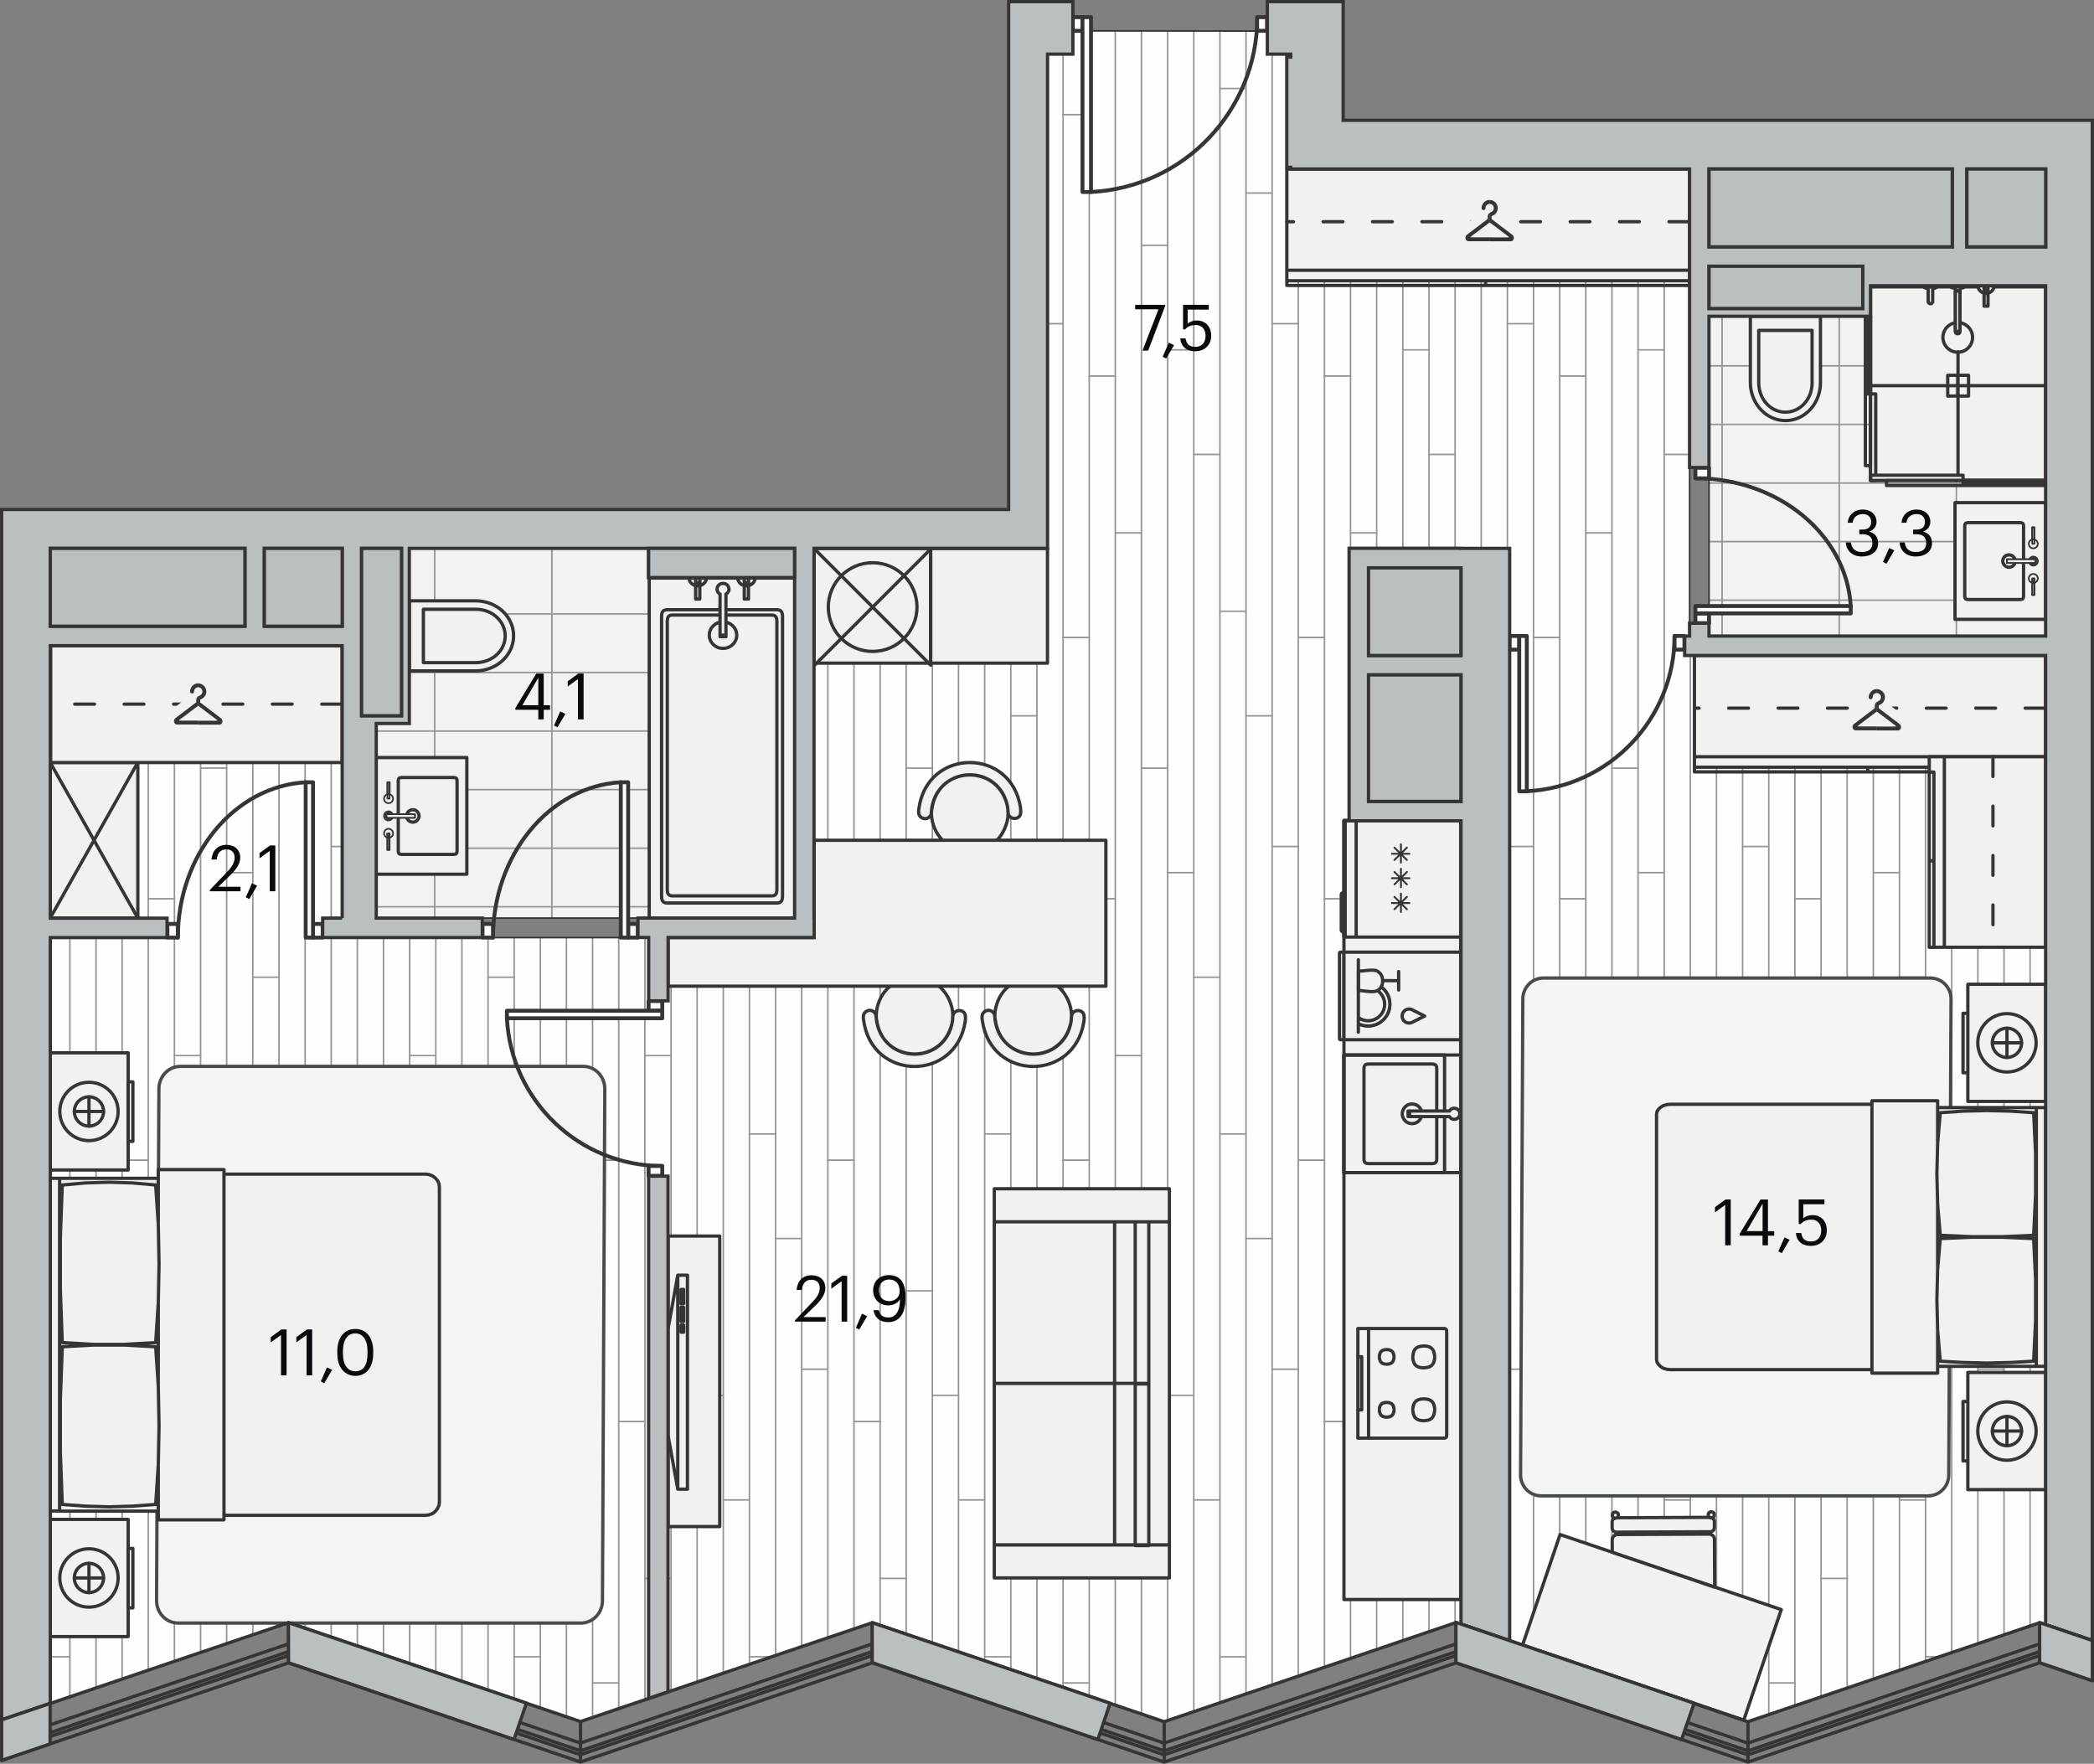 <svg xmlns="http://www.w3.org/2000/svg" xmlns:xlink="http://www.w3.org/1999/xlink" viewBox="0 0 305.06 256.95" enable-background="new 0 0 305.06 256.95"><rect x="0" y="0" width="305.06" height="256.95" fill="#808080" stroke="none"/><g><path fill-rule="evenodd" clip-rule="evenodd" fill="#F1F1F0" stroke="#373435" stroke-width=".48" stroke-linecap="round" stroke-linejoin="round" stroke-miterlimit="10" d="M7.29 171.72h.04v48.47h-.04z"/><path fill-rule="evenodd" clip-rule="evenodd" fill="#FEFEFE" d="M49.85 136.59v-56.7h-42.52v168.27l34.71-11.77 42.53 14.41 42.52-14.41 42.52 14.42 42.52-14.45 42.51 14.45 42.53-14.42.85.29v-141.2h-51.87v-70.86h-58.68v-16.73h-2.84v-3.37l-28.34-.03v3.4h-3.69v72h-34.02l.01 56.7z"/><defs><path id="a" d="M49.85 136.59v-56.7h-42.52v168.27l34.71-11.77 42.53 14.41 42.52-14.41 42.52 14.42 42.52-14.45 42.51 14.45 42.53-14.42.85.29v-141.2h-51.87v-70.86h-58.68v-16.73h-2.84v-3.37l-28.34-.03v3.4h-3.69v72h-34.02l.01 56.7z"/></defs><clipPath id="b"><use xlink:href="#a" overflow="visible"/></clipPath><g clip-path="url(#b)"><g clip-rule="evenodd" stroke="#939598" stroke-width=".225" stroke-linecap="round" stroke-linejoin="round" fill="none"><path d="M6.37 352.32v-636.63M2.56 352.32v-636.63M13.99 352.32v-636.63M10.18 352.32v-636.63M55.87 352.32v-636.63M21.6 352.32v-636.63M52.06 352.32v-636.63M17.79 352.32v-636.63M63.49 352.32v-636.63M29.22 352.32v-636.63M59.68 352.32v-636.63M25.41 352.32v-636.63M74.91 352.32v-636.63M40.64 352.32v-636.63M71.1 352.32v-636.63M36.83 352.32v-636.63M82.52 352.32v-636.63M48.25 352.32v-636.63M78.72 352.32v-636.63M44.45 352.32v-636.63M67.29 352.32v-636.63M33.02 352.32v-636.63M124.41 352.32v-636.63M90.14 352.32v-636.63M120.6 352.32v-636.63M86.33 352.32v-636.63M132.02 352.32v-636.63M97.76 352.32v-636.63M128.22 352.32v-636.63M93.95 352.32v-636.63M143.45 352.32v-636.63M109.18 352.32v-636.63M139.64 352.32v-636.63M105.37 352.32v-636.63M151.06 352.32v-636.63M116.79 352.32v-636.63M147.26 352.32v-636.63M112.99 352.32v-636.63M135.83 352.32v-636.63M101.56 352.32v-636.63M192.95 352.32v-636.63M158.68 352.32v-636.63M189.14 352.32v-636.63M154.87 352.32v-636.63M200.56 352.32v-636.63M166.29 352.32v-636.63M196.75 352.32v-636.63M162.48 352.32v-636.63M211.98 352.32v-636.63M177.72 352.32v-636.63M208.18 352.32v-636.63M173.91 352.32v-636.63M219.6 352.32v-636.63M185.33 352.32v-636.63M215.79 352.32v-636.63M181.52 352.32v-636.63M204.37 352.32v-636.63M170.1 352.32v-636.63M261.49 352.32v-636.63M227.22 352.32v-636.63M257.68 352.32v-636.63M223.41 352.32v-636.63M269.1 352.32v-636.63M234.83 352.32v-636.63M265.29 352.32v-636.63M231.02 352.32v-636.63M280.52 352.32v-636.63M246.25 352.32v-636.63M276.72 352.32v-636.63M242.45 352.32v-636.63M288.14 352.32v-636.63M253.87 352.32v-636.63M284.33 352.32v-636.63M250.06 352.32v-636.63M272.91 352.32v-636.63M238.64 352.32v-636.63M295.75 352.32v-636.63M291.95 352.32v-636.63M303.37 352.32v-636.63M299.56 352.32v-636.63"/></g><path clip-rule="evenodd" stroke="#939598" stroke-width=".225" stroke-linecap="round" stroke-linejoin="round" fill="none" d="M10.18 28.12h3.81M6.37 12.89h3.81"/><g clip-rule="evenodd" stroke="#939598" stroke-width=".225" stroke-linecap="round" stroke-linejoin="round" fill="none"><path d="M78.72 28.12h3.8M44.45 28.12h3.8M63.49 35.74h3.8M29.22 35.74h3.8M59.68 1.47h3.81M25.41 1.47h3.81M74.91 12.89h3.81M40.64 12.89h3.81M52.06 16.7h3.81M17.79 16.7h3.81"/></g><g clip-rule="evenodd" stroke="#939598" stroke-width=".225" stroke-linecap="round" stroke-linejoin="round" fill="none"><path d="M147.26 28.12h3.8M112.99 28.12h3.8M132.02 35.74h3.81M97.76 35.74h3.8M128.22 1.47h3.81M93.95 1.47h3.81M143.45 12.89h3.81M109.18 12.89h3.81M120.6 16.7h3.81M86.33 16.7h3.81"/></g><g clip-rule="evenodd" stroke="#939598" stroke-width=".225" stroke-linecap="round" stroke-linejoin="round" fill="none"><path d="M215.79 28.12h3.81M181.52 28.12h3.81M200.56 35.74h3.81M166.29 35.74h3.81M196.75 1.47h3.81M162.48 1.47h3.81M211.98 12.89h3.81M177.72 12.89h3.8M189.14 16.7h3.81M154.87 16.7h3.81"/></g><g clip-rule="evenodd" stroke="#939598" stroke-width=".225" stroke-linecap="round" stroke-linejoin="round" fill="none"><path d="M284.33 28.12h3.81M250.06 28.12h3.81M269.1 35.74h3.81M234.83 35.74h3.81M265.29 1.47h3.81M231.02 1.47h3.81M280.52 12.89h3.81M246.25 12.89h3.81M257.68 16.7h3.81M223.41 16.7h3.81"/></g><path clip-rule="evenodd" stroke="#939598" stroke-width=".225" stroke-linecap="round" stroke-linejoin="round" fill="none" d="M303.37 35.74h3.81M299.56 1.47h3.81M291.95 16.7h3.8M10.18 104.28h3.81M2.56 66.2h3.81M6.37 89.05h3.81M-1.24 50.97h3.8M10.18 180.43h3.81M2.56 142.36h3.81M6.37 165.2h3.81M-1.24 127.13h3.8M10.18 256.59h3.81M2.56 218.51h3.81M6.37 241.36h3.81M-1.24 203.28h3.8"/><g clip-rule="evenodd" stroke="#939598" stroke-width=".225" stroke-linecap="round" stroke-linejoin="round" fill="none"><path d="M78.72 104.28h3.8M44.45 104.28h3.8M63.49 111.9h3.8M29.22 111.9h3.8M71.1 66.2h3.81M36.83 66.2h3.81M59.68 77.63h3.81M25.41 77.63h3.81M74.91 89.05h3.81M40.64 89.05h3.81M52.06 92.86h3.81M17.79 92.86h3.81M17.79 47.16h-3.81M52.06 47.16h-3.81M55.87 54.78h3.81M21.6 54.78h3.81M67.29 50.97h3.81M33.02 50.97h3.81M78.72 180.43h3.8M44.45 180.43h3.8M63.49 188.05h3.8M29.22 188.05h3.8M71.1 142.36h3.81M36.83 142.36h3.81M59.68 153.78h3.81M25.41 153.78h3.81M74.91 165.2h3.81M40.64 165.2h3.81M52.06 169.01h3.81M17.79 169.01h3.81M17.79 123.32h-3.81M52.06 123.32h-3.81M55.87 130.93h3.81M21.6 130.93h3.81M67.29 127.13h3.81M33.02 127.13h3.81"/></g><g clip-rule="evenodd" stroke="#939598" stroke-width=".225" stroke-linecap="round" stroke-linejoin="round" fill="none"><path d="M78.72 256.59h3.8M44.45 256.59h3.8M71.1 218.51h3.81M36.83 218.51h3.81M59.68 229.94h3.81M25.41 229.94h3.81M74.91 241.36h3.81M40.64 241.36h3.81M52.06 245.17h3.81M17.79 245.17h3.81M17.79 199.47h-3.81M52.06 199.47h-3.81M55.87 207.09h3.81M21.6 207.09h3.81M67.29 203.28h3.81M33.02 203.28h3.81"/></g><g clip-rule="evenodd" stroke="#939598" stroke-width=".225" stroke-linecap="round" stroke-linejoin="round" fill="none"><path d="M147.26 104.28h3.8M112.99 104.28h3.8M132.02 111.9h3.81M97.76 111.9h3.8M139.64 66.2h3.81M105.37 66.2h3.81M128.22 77.63h3.81M93.95 77.63h3.81M143.45 89.05h3.81M109.18 89.05h3.81M120.6 92.86h3.81M86.33 92.86h3.81M86.33 47.16h-3.81M120.6 47.16h-3.81M124.41 54.78h3.81M90.14 54.78h3.81M135.83 50.97h3.81M101.56 50.97h3.81M147.26 180.43h3.8M112.99 180.43h3.8M132.02 188.05h3.81M97.76 188.05h3.8M139.64 142.36h3.81M105.37 142.36h3.81M128.22 153.78h3.81M93.95 153.78h3.81M143.45 165.2h3.81M109.18 165.2h3.81M120.6 169.01h3.81M86.33 169.01h3.81M86.33 123.32h-3.81M120.6 123.32h-3.81M124.41 130.93h3.81M90.14 130.93h3.81M135.83 127.13h3.81M101.56 127.13h3.81"/></g><g clip-rule="evenodd" stroke="#939598" stroke-width=".225" stroke-linecap="round" stroke-linejoin="round" fill="none"><path d="M147.26 256.59h3.8M112.99 256.59h3.8M139.64 218.51h3.81M105.37 218.51h3.81M128.22 229.94h3.81M93.95 229.94h3.81M143.45 241.36h3.81M109.18 241.36h3.81M120.6 245.17h3.81M86.33 245.17h3.81M86.33 199.47h-3.81M120.6 199.47h-3.81M124.41 207.09h3.81M90.14 207.09h3.81M135.83 203.28h3.81M101.56 203.28h3.81"/></g><g clip-rule="evenodd" stroke="#939598" stroke-width=".225" stroke-linecap="round" stroke-linejoin="round" fill="none"><path d="M215.79 104.28h3.81M181.52 104.28h3.81M200.56 111.9h3.81M166.29 111.9h3.81M208.18 66.2h3.81M173.91 66.2h3.81M196.75 77.63h3.81M162.48 77.63h3.81M211.98 89.05h3.81M177.72 89.05h3.8M189.14 92.86h3.81M154.87 92.86h3.81M154.87 47.16h-3.81M189.14 47.16h-3.81M192.95 54.78h3.8M158.68 54.78h3.8M204.37 50.97h3.81M170.1 50.97h3.81M215.79 180.43h3.81M181.52 180.43h3.81M200.56 188.05h3.81M166.29 188.05h3.81M208.18 142.36h3.81M173.91 142.36h3.81M196.75 153.78h3.81M162.48 153.78h3.81M211.98 165.2h3.81M177.72 165.2h3.8M189.14 169.01h3.81M154.87 169.01h3.81M154.87 123.32h-3.81M189.14 123.32h-3.81M192.95 130.93h3.8M158.68 130.93h3.8M204.37 127.13h3.81M170.1 127.13h3.81"/></g><g clip-rule="evenodd" stroke="#939598" stroke-width=".225" stroke-linecap="round" stroke-linejoin="round" fill="none"><path d="M215.79 256.59h3.81M181.52 256.59h3.81M208.18 218.51h3.81M173.91 218.51h3.81M196.75 229.94h3.81M162.48 229.94h3.81M211.98 241.36h3.81M177.72 241.36h3.8M189.14 245.17h3.81M154.87 245.17h3.81M154.87 199.47h-3.81M189.14 199.47h-3.81M192.95 207.09h3.8M158.68 207.09h3.8M204.37 203.28h3.81M170.1 203.28h3.81"/></g><g clip-rule="evenodd" stroke="#939598" stroke-width=".225" stroke-linecap="round" stroke-linejoin="round" fill="none"><path d="M284.33 104.28h3.81M250.06 104.28h3.81M269.1 111.9h3.81M234.83 111.9h3.81M276.72 66.2h3.8M242.45 66.2h3.8M265.29 77.63h3.81M231.02 77.63h3.81M280.52 89.05h3.81M246.25 89.05h3.81M257.68 92.86h3.81M223.41 92.86h3.81M223.41 47.16h-3.81M257.68 47.16h-3.81M261.49 54.78h3.8M227.22 54.78h3.8M272.91 50.97h3.81M238.64 50.97h3.81M284.33 180.43h3.81M250.06 180.43h3.81M269.1 188.05h3.81M234.83 188.05h3.81M276.72 142.36h3.8M242.45 142.36h3.8M265.29 153.78h3.81M231.02 153.78h3.81M280.52 165.2h3.81M246.25 165.2h3.81M257.68 169.01h3.81M223.41 169.01h3.81M223.41 123.32h-3.81M257.68 123.32h-3.81M261.49 130.93h3.8M227.22 130.93h3.8M272.91 127.13h3.81M238.64 127.13h3.81"/></g><g clip-rule="evenodd" stroke="#939598" stroke-width=".225" stroke-linecap="round" stroke-linejoin="round" fill="none"><path d="M284.33 256.59h3.81M250.06 256.59h3.81M276.72 218.51h3.8M242.45 218.51h3.8M265.29 229.94h3.81M231.02 229.94h3.81M280.52 241.36h3.81M246.25 241.36h3.81M257.68 245.17h3.81M223.41 245.17h3.81M223.41 199.47h-3.81M257.68 199.47h-3.81M261.49 207.09h3.8M227.22 207.09h3.8M272.91 203.28h3.81M238.64 203.28h3.81"/></g><path clip-rule="evenodd" stroke="#939598" stroke-width=".225" stroke-linecap="round" stroke-linejoin="round" fill="none" d="M303.37 111.9h3.81M299.56 77.63h3.81M291.95 92.86h3.8"/><g clip-rule="evenodd" stroke="#939598" stroke-width=".225" stroke-linecap="round" stroke-linejoin="round" fill="none"><path d="M291.95 47.16h-3.81M295.75 54.78h3.81"/></g><path clip-rule="evenodd" stroke="#939598" stroke-width=".225" stroke-linecap="round" stroke-linejoin="round" fill="none" d="M303.37 188.05h3.81M299.56 153.78h3.81M291.95 169.01h3.8"/><g clip-rule="evenodd" stroke="#939598" stroke-width=".225" stroke-linecap="round" stroke-linejoin="round" fill="none"><path d="M291.95 123.32h-3.81M295.75 130.93h3.81"/></g><path clip-rule="evenodd" stroke="#939598" stroke-width=".225" stroke-linecap="round" stroke-linejoin="round" fill="none" d="M299.56 229.94h3.81M291.95 245.17h3.8"/><g clip-rule="evenodd" stroke="#939598" stroke-width=".225" stroke-linecap="round" stroke-linejoin="round" fill="none"><path d="M291.95 199.47h-3.81M295.75 207.09h3.81"/></g></g><path clip-rule="evenodd" stroke="#373435" stroke-width=".24" stroke-linecap="round" stroke-linejoin="round" stroke-miterlimit="10" fill="none" d="M49.85 136.59v-56.7h-42.52v168.27l34.71-11.77 42.53 14.41 42.52-14.41 42.52 14.42 42.52-14.45 42.51 14.45 42.53-14.42.85.29v-141.2h-51.87v-70.86h-58.68v-16.73h-2.84v-3.37l-28.34-.03v3.4h-3.69v72h-34.02l.01 56.7z"/><path fill-rule="evenodd" clip-rule="evenodd" fill="#F3F4F4" stroke="#474B4C" stroke-width=".48" stroke-linecap="round" stroke-linejoin="round" stroke-miterlimit="10" d="M284.23 145.52l-.33 69.36c0 1.68-1.35 3.04-3.01 3.04h-56.36c-1.66 0-3.01-1.36-3.01-3.04l.33-69.36c0-1.68 1.35-3.04 3.01-3.04h56.36c1.66 0 3.01 1.36 3.01 3.04zM88.11 158.62l-.34 74.56c0 1.8-1.4 3.27-3.14 3.27h-58.68c-1.73 0-3.14-1.46-3.14-3.27l.34-74.56c0-1.8 1.4-3.27 3.14-3.27h58.68c1.74 0 3.14 1.47 3.14 3.27z"/><path fill-rule="evenodd" clip-rule="evenodd" fill="#F3F2F3" d="M248.98 38.79h49.04v53.86h-49.04z"/><defs><path id="c" d="M248.98 38.79h49.04v53.86h-49.04z"/></defs><clipPath id="d"><use xlink:href="#c" overflow="visible"/></clipPath><g clip-rule="evenodd" stroke="#939598" stroke-width=".225" stroke-linecap="round" stroke-linejoin="round" fill="none" clip-path="url(#d)"><path d="M369.3 70.37h-140.52M369.3 61.83h-140.52M369.3 78.9h-140.52M369.3 87.43h-140.52M369.3 95.96h-140.52M369.3 104.5h-140.52M369.3 113.03h-140.52M369.3 44.77h-140.52M369.3 36.24h-140.52M369.3 53.3h-140.52M302.07 23.97v93.35M267.95 23.97v93.35M285.01 23.97v93.35M250.88 23.97v93.35M233.82 23.97v93.35"/></g><path clip-rule="evenodd" stroke="#373435" stroke-width=".24" stroke-linecap="round" stroke-linejoin="round" stroke-miterlimit="10" fill="none" d="M248.98 38.79h49.04v53.86h-49.04z"/><path fill-rule="evenodd" clip-rule="evenodd" fill="#F3F2F3" d="M115.81 133.75l-.06-53.86h-63.07v53.86z"/><defs><path id="e" d="M115.81 133.75l-.06-53.86h-63.07v53.86z"/></defs><clipPath id="f"><use xlink:href="#e" overflow="visible"/></clipPath><g clip-rule="evenodd" stroke="#939598" stroke-width=".225" stroke-linecap="round" stroke-linejoin="round" fill="none" clip-path="url(#f)"><path d="M164.69 123.57h-140.52M164.69 115.03h-140.52M164.69 132.1h-140.52M164.69 140.63h-140.52M164.69 149.16h-140.52M164.69 157.69h-140.52M164.69 166.23h-140.52M164.69 97.97h-140.52M164.69 89.44h-140.52M164.69 106.5h-140.52M114.53 77.17v93.35M131.59 77.17v93.35M97.46 77.17v93.35M63.33 77.17v93.35M80.4 77.17v93.35M46.27 77.17v93.35M29.2 77.17v93.35M148.65 77.17v93.35"/></g><path clip-rule="evenodd" stroke="#373435" stroke-width=".24" stroke-linecap="round" stroke-linejoin="round" stroke-miterlimit="10" fill="none" d="M115.81 133.75l-.06-53.86h-63.07v53.86z"/><g clip-rule="evenodd" stroke="#373435" stroke-width=".567" stroke-linecap="round" stroke-linejoin="round" stroke-miterlimit="10"><path fill-rule="evenodd" fill="#FEFEFE" d="M219.92 92.65h1.41v1.99h-1.41z"/><path d="M222.43 115.27c12.05-.61 21.52-10.56 21.53-22.63" fill="none"/><path fill-rule="evenodd" fill="#FEFEFE" d="M221.33 92.65h1.1v22.63h-1.1zM243.95 92.65h1.44v1.99h-1.44zM94.49 145.83h1.99v1.41h-1.99z"/><path d="M73.85 148.34c.61 12.05 10.56 21.52 22.63 21.53" fill="none"/><path fill-rule="evenodd" fill="#FEFEFE" d="M73.85 147.24h22.63v1.1h-22.63zM94.49 169.86h1.99v1.44h-1.99zM156.29 2.5h1.41v1.99h-1.41z"/><path d="M158.94 27.97c13.57-.69 24.22-11.88 24.23-25.47" fill="none"/><path fill-rule="evenodd" fill="#FEFEFE" d="M157.7 2.5h1.24v25.47h-1.24zM183.14 2.5h1.44v1.99h-1.44zM45.6 134.6h1.41v1.99h-1.41z"/><path d="M44.53 113.96c-10.42.61-18.61 10.56-18.62 22.63" fill="none"/><path fill-rule="evenodd" fill="#FEFEFE" d="M44.53 113.96h1.07v22.63h-1.07zM24.39 134.6h1.52v1.99h-1.52zM91.51 134.6h1.41v1.99h-1.41z"/><path d="M90.44 113.96c-10.42.61-18.61 10.56-18.62 22.63" fill="none"/><path fill-rule="evenodd" fill="#FEFEFE" d="M90.44 113.96h1.07v22.63h-1.07zM70.3 134.6h1.52v1.99h-1.52zM246.99 89.37h1.99v1.41h-1.99z"/><path d="M269.62 88.29c-.61-10.42-10.56-18.61-22.63-18.62" fill="none"/><path fill-rule="evenodd" fill="#FEFEFE" d="M246.99 88.29h22.63v1.07h-22.63zM246.99 68.15h1.99v1.53h-1.99z"/></g><g fill-rule="evenodd" clip-rule="evenodd" fill="#BABFC1" stroke="#373435" stroke-width=".48" stroke-miterlimit="22.926"><path d="M199.37 82.73h13.46v12.76h-13.46zM199.37 98.32h13.46v18.43h-13.46zM7.68 79.89h27.99v11.34h-27.99zM38.51 79.89h11.34v11.34h-11.34zM52.68 79.89h5.81v24.38h-5.81zM94.49 79.89h21.26v4.25h-21.26zM248.98 38.79h22.39v6.15h-22.39zM248.98 24.62h35.43v11.34h-35.43zM286.54 24.62h11.48v11.34h-11.48z"/></g><path fill-rule="evenodd" clip-rule="evenodd" fill="#F1F1F0" stroke="#373435" stroke-width=".48" stroke-linecap="round" stroke-linejoin="round" stroke-miterlimit="10" d="M255.01 46.08h10.2v9.68l-.02.47-.06.48c-.39 2.45-2.28 4.34-4.58 4.54l-.44.02-.45-.02c-2.3-.22-4.16-2.08-4.58-4.54l-.06-.47-.02-.48v-9.68z"/><path clip-rule="evenodd" stroke="#373435" stroke-width=".48" stroke-linecap="round" stroke-linejoin="round" stroke-miterlimit="10" d="M256.24 48.13h7.75v7.72l-.02.36-.05.37c-.3 1.86-1.73 3.29-3.48 3.45l-.33.02-.34-.02c-1.75-.16-3.16-1.58-3.48-3.45l-.05-.36-.02-.36v-7.73z" fill="none"/><path fill-rule="evenodd" clip-rule="evenodd" fill="#F1F1F0" stroke="#373435" stroke-width=".48" stroke-linecap="round" stroke-linejoin="round" stroke-miterlimit="10" d="M59.63 97.73v-10.2h9.68l.47.02.48.06c2.45.39 4.34 2.28 4.54 4.58l.02.44-.02.45c-.22 2.3-2.08 4.17-4.54 4.58l-.47.06-.48.02h-9.68z"/><path clip-rule="evenodd" stroke="#373435" stroke-width=".48" stroke-linecap="round" stroke-linejoin="round" stroke-miterlimit="10" d="M61.68 96.51v-7.75h7.72l.36.02.37.05c1.86.3 3.29 1.73 3.45 3.48l.02.33-.02.34c-.16 1.75-1.58 3.16-3.45 3.48l-.36.05-.36.02h-7.73z" fill="none"/><g clip-rule="evenodd" stroke="#373435" stroke-width=".48" stroke-linecap="round" stroke-linejoin="round" stroke-miterlimit="10"><path fill-rule="evenodd" fill="#F1F1F0" d="M118.59 79.9h17.01v16.71h-17.01z"/><circle fill-rule="evenodd" fill="#F1F1F0" cx="127.13" cy="88.44" r="6.46"/><path fill="none" d="M135.6 96.91l-17.01-17.01M135.6 79.97l-16.94 16.94"/></g><path fill-rule="evenodd" clip-rule="evenodd" fill="#F1F1F0" stroke="#373435" stroke-width=".48" stroke-linecap="round" stroke-linejoin="round" stroke-miterlimit="10" d="M135.59 79.9h17.01v16.71h-17.01z"/><g fill-rule="evenodd" clip-rule="evenodd" fill="#F1F1F0" stroke="#373435" stroke-width=".48" stroke-linecap="round" stroke-linejoin="round" stroke-miterlimit="10"><path d="M221.811 239.662l5.465-16.108 32.226 10.934-5.465 16.108zM249.8 231.23l-14.92-5.08-.01-1.82c0-.43.35-.78.78-.78l13.34-.06c.43 0 .78.35.78.78l.03 6.96zM249.13 221.05l-13.65.06c-.34 0-.62.28-.62.63v.85c0 .34.28.62.63.62l13.65-.06c.34 0 .62-.28.62-.63v-.85c-.01-.34-.29-.62-.63-.62z"/><ellipse transform="matrix(1 -.005 .005 1 -1.07 1.214)" cx="249.27" cy="220.71" rx=".44" ry=".44"/><ellipse transform="matrix(1 -.005 .005 1 -1.045 1.119)" cx="235.27" cy="220.78" rx=".44" ry=".44"/></g><g clip-rule="evenodd" stroke="#373435" stroke-width=".48" stroke-linecap="round" stroke-linejoin="round" stroke-miterlimit="10"><path fill-rule="evenodd" fill="#F1F1F0" d="M7.31 111.07h12.77v22.68h-12.77z"/><path fill="none" d="M7.31 111.07l12.77 22.68h-12.77l12.77-22.68"/></g><g fill-rule="evenodd" clip-rule="evenodd" fill="#F1F1F0" stroke="#373435" stroke-width=".48" stroke-linecap="round" stroke-linejoin="round" stroke-miterlimit="10"><path d="M167.36 225.06h-22.51v4.81h25.51v-4.81zM167.36 178v47.07h3v-47.07zM144.85 173.18v4.82h25.51v-4.82zM167.36 178v23.53h-1.98v-23.53h.78zM162.38 201.53h3v23.54h-3zM144.85 201.53h17.53v23.54h-17.53zM144.85 178h17.53v23.54h-17.53zM165.38 178v23.53h-3v-23.53h1.18zM167.36 201.62v23.54h-1.98v-23.54h.78z"/></g><g clip-rule="evenodd" stroke="#373435" stroke-width=".48" stroke-linecap="round" stroke-linejoin="round" stroke-miterlimit="10"><g fill-rule="evenodd" fill="#F1F1F0"><path d="M7.32 153.38h11.35v17.07h-11.35zM18.66 157.61h.7v8.66h-.7z"/></g><circle fill-rule="evenodd" fill="#F1F1F0" cx="12.96" cy="161.92" r="4.25"/><circle fill-rule="evenodd" fill="#F1F1F0" cx="12.96" cy="161.92" r="2.13"/><path fill="none" d="M12.96 159.79v4.25M10.83 161.92h4.25"/><g fill-rule="evenodd" fill="#F1F1F0"><path d="M7.32 221.35h11.35v17.07h-11.35zM18.66 225.58h.7v8.66h-.7z"/></g><circle fill-rule="evenodd" fill="#F1F1F0" cx="12.96" cy="229.88" r="4.25"/><circle fill-rule="evenodd" fill="#F1F1F0" cx="12.96" cy="229.88" r="2.13"/><path fill="none" d="M12.96 227.76v4.25M10.83 229.88h4.25"/></g><g fill-rule="evenodd" clip-rule="evenodd" fill="#F1F1F0" stroke="#373435" stroke-width=".48" stroke-linecap="round" stroke-linejoin="round" stroke-miterlimit="10"><path d="M23.06 201.92l.11 5.77-.11 5.71-.02.31-.36 5.46-3.39.25-3.39.1-3.44-.1-3.39-.25-.28-7.66v-7.65l.28-7.66 4.53-.25h4.54l4.54.25.36 5.47zM64.01 172.94v45.92l-.06.46-.22.46-.32.41-.39.3-.54.21-.49.05h-29.36v-49.7h29.36l.49.05.54.21.39.3.32.36.22.46zM32.63 221.31v.1h-9.57v-7.7h-.02l.02-.31.11-5.71-.11-5.77-.02-.26h.02v-11.58h-.02l.02-.25.11-5.72-.11-5.76-.02-.26h.02v-7.7h9.57v50.77zM23.06 178.35l.11 5.76-.11 5.72-.02.25-.36 5.51-4.54.26h-4.54l-4.53-.26-.28-7.65v-7.66l.28-7.65 3.39-.3 3.44-.1 3.39.1 3.39.3.36 5.46zM23.06 219.98v.16h-14.38v-48.48h14.38v6.43h-.02l-.36-5.46-3.39-.3-3.39-.1-3.44.1-3.39.3-.28 7.66v7.65l.28 7.65 4.53.26h4.54l4.54-.26.36-5.51h.02v11.58h-.02l-.36-5.46-4.54-.25h-4.54l-4.53.25-.28 7.66v7.65l.28 7.66 3.39.25 3.44.1 3.39-.1 3.39-.25.36-5.46h.02v5.76zM7.32 171.66h1.37v48.47h-1.37z"/></g><g clip-rule="evenodd" stroke="#373435" stroke-width=".48" stroke-linecap="round" stroke-linejoin="round" stroke-miterlimit="10"><g fill-rule="evenodd" fill="#F1F1F0"><path d="M286.68 143.39h11.35v17.07h-11.35zM285.98 147.62h.7v8.66h-.7z"/></g><circle fill-rule="evenodd" fill="#F1F1F0" cx="292.38" cy="151.92" r="4.25"/><circle fill-rule="evenodd" fill="#F1F1F0" cx="292.38" cy="151.92" r="2.13"/><path fill="none" d="M292.38 149.8v4.25M294.51 151.92h-4.25"/><g fill-rule="evenodd" fill="#F1F1F0"><path d="M286.68 199.94h11.35v17.07h-11.35zM285.98 204.17h.7v8.66h-.7z"/></g><circle fill-rule="evenodd" fill="#F1F1F0" cx="292.38" cy="208.48" r="4.25"/><circle fill-rule="evenodd" fill="#F1F1F0" cx="292.38" cy="208.48" r="2.13"/><path fill="none" d="M292.38 206.35v4.25M294.51 208.48h-4.25"/></g><g fill-rule="evenodd" clip-rule="evenodd" fill="#F1F1F0" stroke="#373435" stroke-width=".48" stroke-linecap="round" stroke-linejoin="round" stroke-miterlimit="10"><path d="M282.28 184.88l-.11 4.49.11 4.44.02.24.36 4.25 3.39.19 3.39.08 3.44-.08 3.39-.19.28-5.96v-5.95l-.28-5.95-4.53-.2h-4.54l-4.54.2-.36 4.24zM241.33 162.34v35.72l.06.36.22.35.32.32.39.24.54.16.5.04h29.35v-38.66h-29.35l-.5.04-.54.16-.39.24-.32.28-.22.36zM272.71 199.96v.08h9.57v-5.99h.02l-.02-.24-.11-4.44.11-4.49.02-.2h-.02v-9h.02l-.02-.2-.11-4.45.11-4.48.02-.2h-.02v-5.99h-9.57v39.48zM282.28 166.55l-.11 4.48.11 4.45.02.2.36 4.28 4.54.2h4.54l4.53-.2.28-5.95v-5.96l-.28-5.95-3.39-.23-3.44-.08-3.39.08-3.39.23-.36 4.25zM282.28 198.93v.12h14.38v-37.7h-14.38v5h.02l.36-4.25 3.39-.23 3.39-.08 3.44.08 3.39.23.28 5.96v5.95l-.28 5.95-4.53.2h-4.54l-4.54-.2-.36-4.28h-.02v9h.02l.36-4.24 4.54-.2h4.54l4.53.2.28 5.95v5.95l-.28 5.96-3.39.19-3.44.08-3.39-.08-3.39-.19-.36-4.25h-.02v4.48zM296.66 161.35h1.37v37.7h-1.37z"/></g><g clip-rule="evenodd"><g stroke="#373435" stroke-width=".48" stroke-linecap="round" stroke-linejoin="round" stroke-miterlimit="10"><path fill-rule="evenodd" fill="#F1F1F0" d="M246.85 95.48h51.16v16.96h-51.16zM298.02 110.24h-51.16 51.16zM272.11 111.77h9.63v.68h-9.63zM246.85 111.77h25.26v.68h-25.26z"/><path stroke-dasharray="2.879,4.319" fill="none" d="M297.91 103.16h-51.06"/></g><path stroke="#F1F1F0" stroke-width="2.64" stroke-linecap="round" stroke-linejoin="round" d="M270.67 105.73l2.72-2.05h.06l2.72 2.05c.04.03.02.11-.03.11h-5.45c-.04-.01-.06-.08-.02-.11zm6.08-.25l-3.05-2.32v-.35c0-.05.03-.09.08-.11.24-.08.45-.23.59-.43.15-.21.23-.46.23-.72 0-.31-.13-.6-.35-.82-.22-.22-.51-.34-.82-.35-.32 0-.62.12-.85.34-.23.22-.35.53-.35.85 0 .16.13.29.29.29.16 0 .28-.13.28-.29 0-.17.07-.32.18-.44.12-.12.28-.18.44-.18.33 0 .6.28.61.61 0 .27-.17.51-.43.6-.28.09-.48.35-.48.65v.35l-3.05 2.32c-.16.12-.23.35-.18.56.05.21.22.36.41.36h6.2c.19 0 .36-.14.41-.36.07-.21 0-.44-.16-.56z" fill="none"/><path fill-rule="evenodd" fill="#373435" d="M273.42 103.67l.03.01 2.72 2.05c.04.03.02.11-.03.11h-2.72v.57h3.1c.19 0 .36-.14.41-.36.05-.21-.02-.44-.18-.56l-3.05-2.32v-.35c0-.05.03-.09.08-.11.24-.08.45-.23.59-.43.15-.21.23-.46.23-.72 0-.31-.13-.6-.35-.82-.22-.22-.51-.34-.82-.35h-.02v.57h.01c.33 0 .6.28.61.61 0 .27-.17.51-.43.6l-.19.1v1.4zm-2.75 2.06l2.72-2.05.03-.01v-1.41c-.18.13-.29.33-.29.55v.35l-3.05 2.32c-.16.12-.23.35-.18.56.05.21.22.36.41.36h3.1v-.57h-2.72c-.04 0-.06-.07-.02-.1zm2.75-5.34v.57c-.16 0-.32.06-.43.18-.12.12-.18.27-.18.44 0 .16-.13.29-.28.29-.16 0-.29-.13-.29-.29 0-.32.13-.62.35-.85.22-.22.51-.34.83-.34z"/></g><path fill-rule="evenodd" clip-rule="evenodd" fill="#F1F1F0" stroke="#373435" stroke-width=".48" stroke-linecap="round" stroke-linejoin="round" stroke-miterlimit="10" d="M97.33 180.07h7.52v42.32h-7.52zM195.79 119.58h17.01v113.44h-17.01z"/><g clip-rule="evenodd" stroke="#373435" stroke-linecap="round" stroke-linejoin="round" stroke-miterlimit="10"><path fill-rule="evenodd" fill="#F1F1F0" stroke-width=".48" d="M54.8 110.36h13.21v17h-13.21z"/><path fill-rule="evenodd" fill="#F1F1F0" stroke-width=".24" d="M56.44 123.81v-1.76l.15.02.16-.02v1.76h-.31zM56.44 123.81v-1.76l.15.02.16-.02v1.76h-.31zM56.76 122.04l-.16.02-.15-.02v-.25l.15.03.08-.01.08-.02v.25zM56.76 122.04l-.16.02-.15-.02v-.25l.15.03.08-.01.08-.02v.25zM56.67 121.81l-.08.01-.16-.03v-.38h.32v.38l-.08.02zM56.76 116.35h-.32v-.38l.15-.03.08.01.08.03v.37zM56.76 116.35h-.32v-.38l.15-.03.08.01.08.03v.37zM56.76 115.71v.26l-.08-.03-.08-.01-.15.03v-.25l.15-.02.16.02zM56.76 115.38v.34l-.16-.02-.15.02v-1.76h.32v1.42zM56.76 115.38v.34l-.16-.02-.15.02v-1.76h.32v1.42zM56.76 122.04c.29-.07.5-.32.5-.64 0-.36-.29-.66-.66-.66-.36 0-.65.29-.65.66 0 .31.21.57.5.64h.31z"/><path fill-rule="evenodd" fill="#F1F1F0" stroke-width=".48" d="M59.31 119.23c.17.39.59.61 1.01.52.42-.09.72-.46.73-.89 0-.42-.31-.79-.72-.88-.42-.08-.84.13-1.01.52v.73z"/><path fill-rule="evenodd" fill="#F1F1F0" stroke-width=".24" d="M56.92 119.13c-.25.3-.73.12-.73-.27s.48-.56.73-.26v.53zM57.2 119.13c-.13.28-.43.44-.74.38-.3-.06-.52-.33-.52-.65 0-.31.21-.58.52-.64.3-.06.61.09.74.38v.53zM56.92 119.13h-.61v-.52h4.13v.52h-3.24z"/><path stroke-width=".48" d="M58.02 118.61v-4.85c0-.35.15-.49.49-.49h7.59c.35 0 .49.15.49.49v10.22c0 .35-.15.49-.49.49h-7.59c-.35 0-.49-.14-.49-.49v-4.85" fill="none"/><path fill-rule="evenodd" fill="#F1F1F0" stroke-width=".24" d="M56.44 122.04v1.77h.31v-2.4h-.31v.38zM56.44 122.04v1.77h.31v-2.4h-.31v.38zM56.76 115.71c.29.07.5.32.5.64 0 .36-.29.66-.66.66-.36 0-.65-.29-.65-.66 0-.31.21-.57.5-.64h.31zM56.44 115.71v-1.76h.31v2.4h-.31v-.38zM56.44 115.71v-1.76h.31v2.4h-.31v-.38zM56.92 119.13h-.61v-.52h4.13v.52h-3.24z"/></g><g clip-rule="evenodd"><path fill-rule="evenodd" fill="#F1F1F0" d="M100.15 216.95h-1.41l-1.41-7.8v-15.59l1.41-7.51v-.28h1.41z"/><g stroke="#373435" stroke-width=".48" stroke-linecap="round" stroke-linejoin="round" stroke-miterlimit="10" fill="none"><path d="M100.15 216.95v-31.18M100.15 185.77h-1.41M98.74 185.77l-1.41 7.79M97.33 193.56v15.59M97.33 209.15l1.41 7.8M98.74 216.95h1.41M99.59 187.85v2.08M99.59 189.93h-.36M99.23 189.93v-2.08M99.23 187.85h.36M99.59 190.45v2.07M99.59 192.52h-.36M99.23 192.52v-2.07M99.23 190.45h.36M99.59 193.04v1.04M99.59 194.08h-.36M99.23 194.08v-1.04M99.23 193.04h.36M98.74 216.95v-31.18"/></g></g><g clip-rule="evenodd"><g stroke="#373435" stroke-width=".48" stroke-linecap="round" stroke-linejoin="round" stroke-miterlimit="10"><path fill-rule="evenodd" fill="#F1F1F0" d="M7.38 94.08h42.47v17.01h-42.47z"/><path stroke-dasharray="2.879,4.319" fill="none" d="M49.76 102.58h-42.38"/></g><path stroke="#F1F1F0" stroke-width="2.64" stroke-linecap="round" stroke-linejoin="round" d="M26.13 104.88l2.72-2.05h.06l2.72 2.05c.04.03.02.11-.03.11h-5.45c-.05 0-.06-.07-.02-.11zm6.08-.24l-3.05-2.32v-.35c0-.05.03-.09.08-.11.24-.08.45-.23.59-.43.15-.21.23-.46.23-.71 0-.31-.13-.6-.35-.82-.22-.22-.51-.34-.82-.35-.32 0-.62.12-.85.34-.23.22-.35.53-.35.85 0 .16.13.29.29.29.16 0 .28-.13.28-.29 0-.17.07-.32.18-.44.12-.12.28-.18.44-.18.33 0 .6.28.61.61 0 .27-.17.51-.43.6-.28.09-.48.35-.48.65v.35l-3.05 2.32c-.16.12-.23.35-.18.56.05.21.22.36.41.36h6.2c.19 0 .36-.14.41-.36.07-.22 0-.45-.16-.57z" fill="none"/><path fill-rule="evenodd" fill="#373435" d="M28.88 102.83l.03.01 2.72 2.05c.04.03.02.11-.03.11h-2.72v.57h3.1c.19 0 .36-.14.41-.36.05-.21-.02-.44-.18-.56l-3.05-2.32v-.35c0-.05.03-.09.08-.11.24-.08.45-.23.59-.43.15-.21.23-.46.23-.71 0-.31-.13-.6-.35-.82-.22-.22-.51-.34-.82-.35h-.02v.57h.01c.33 0 .6.28.61.61 0 .27-.17.51-.43.6l-.19.1v1.39zm-2.75 2.05l2.72-2.05.03-.01v-1.41c-.18.13-.29.33-.29.55v.35l-3.05 2.32c-.16.12-.23.35-.18.56.05.21.22.36.41.36h3.1v-.57h-2.72c-.05.01-.06-.06-.02-.1zm2.75-5.33v.57c-.16 0-.32.06-.43.18-.12.12-.18.27-.18.44 0 .16-.13.29-.28.29-.16 0-.29-.13-.29-.29 0-.32.13-.62.35-.85.22-.22.51-.34.83-.34z"/></g><g clip-rule="evenodd" stroke="#373435" stroke-width=".48"><path fill-rule="evenodd" fill="#F1F1F0" stroke-linecap="round" stroke-linejoin="round" stroke-miterlimit="10" d="M94.58 84.21h21.23v49.55h-21.23z"/><path stroke-linecap="round" stroke-linejoin="round" stroke-miterlimit="10" d="M104.9 88.83h-7.7c-.58 0-.82.29-.82.99v40.74c0 .7.24.99.82.99h15.98c.58 0 .82-.29.82-.99v-40.74c0-.7-.24-.99-.82-.99h-7.7M104.93 89.6h-6.98c-.53 0-.74.28-.74.95v39.01c0 .67.22.95.74.95h14.49c.53 0 .74-.28.74-.95v-39.01c0-.67-.22-.95-.74-.95h-6.98" fill="none"/><ellipse stroke-miterlimit="22.926" cx="105.33" cy="92.53" rx="2" ry="1.93" fill="none"/><path fill-rule="evenodd" fill="#F1F1F0" stroke-linecap="round" stroke-linejoin="round" stroke-miterlimit="10" d="M104.9 92.52h.86v.23h-.86zM105.76 92.53h-.86v-5.99c-.77-.42-.45-1.55.43-1.55s1.2 1.13.43 1.55v5.99z"/><g fill-rule="evenodd" fill="#F1F1F0" stroke-linecap="round" stroke-linejoin="round" stroke-miterlimit="10"><path d="M101.95 85.31l-.31.04s-.21-.01-.3-.04v-.48c.09.04.2.06.3.06l.15-.02.17-.04v.48zM101.95 85.31l-.31.04s-.21-.01-.3-.04v-.48c.09.04.2.06.3.06l.15-.02.17-.04v.48zM101.79 84.88l-.15.02c-.1 0-.21-.02-.3-.06v-.63h.62v.63l-.17.04zM101.95 85.31c.53-.12.93-.56.97-1.1h-2.55c.04.54.44.99.97 1.1h.61zM101.34 87.27v-2.38l.3.03.31-.03v2.38h-.61zM109.05 85.31l-.31.04c-.1 0-.21-.01-.3-.04v-.48c.09.04.2.06.3.06l.15-.02.17-.04v.48zM109.05 85.31l-.31.04c-.1 0-.21-.01-.3-.04v-.48c.09.04.2.06.3.06l.15-.02.17-.04v.48zM108.88 84.88l-.15.02c-.1 0-.21-.02-.3-.06v-.63h.62v.63l-.17.04zM109.05 85.31c.53-.12.93-.56.97-1.1h-2.55c.04.54.44.99.97 1.1h.61zM108.43 87.27v-2.38l.3.03.31-.03v2.38h-.61z"/></g></g><g clip-rule="evenodd" stroke="#373435" stroke-width=".48" stroke-linecap="round" stroke-linejoin="round" stroke-miterlimit="10"><path fill-rule="evenodd" fill="#F1F1F0" d="M272.51 41.79h25.51v28.18h-25.51zM283.75 54.67h3.03v3.03h-3.03zM272.71 56.18h25.31-25.31zM285.25 69.23v-17.98 17.98z"/><g fill-rule="evenodd" fill="#F1F1F0"><path d="M272.31 57.12v-11.05 11.05zM272.51 57.12v-11.05 11.05zM271.95 57.12v-11.05 11.05zM271.75 57.12v-11.05 11.05zM271.75 57.12h.76v.26h-.76zM271.75 57.39h.76v10.44h-.76zM271.75 57.39h.76v10.44h-.76zM272.5 57.39h.76v12.59h-.76z"/></g><path fill-rule="evenodd" fill="#F1F1F0" d="M284.87 48.27c0 .24.09.35.33.35s.33-.11.33-.35h-.66zM285.54 42.36h-.66.66zM284.37 41.91l.39.08-.39-.08zM285.65 41.99l.39-.08-.39.08zM285.54 48.27v-5.91 5.91zM284.87 42.11v6.16-6.16zM285.54 42.36v-.25.25zM284.87 42.36v.04-.04zM285.54 42.36v.04-.04zM284.33 41.87v.04h.04zM286.04 41.91l.04-.04-.04.04zM284.33 41.78v.08-.08zM286.08 41.87v-.08.08zM280.36 41.78v.11l.39.14.11.04.04.12v1.69l.04.2.02.02.1.11.15.04.2-.04.11-.17.04-.04v-1.81l.04-.12.12-.04.39-.14v-.11zM280.36 41.78v.11l.39.14.11.04.04.12v1.69l.04.2.02.02.1.11.15.04.2-.04.11-.17.04-.04v-1.81l.04-.12.12-.04.39-.14v-.11z"/><circle cx="285.21" cy="49.15" r="2.16" fill="none"/><path fill-rule="evenodd" fill="#F1F1F0" d="M284.87 42.4h.66v5.87h-.66z"/><g fill-rule="evenodd" fill="#F1F1F0"><path d="M289.62 42.7l-.29.04c-.1 0-.2-.01-.28-.04v-.46c.09.04.18.06.28.06l.14-.02.15-.04v.46zM289.62 42.7l-.29.04c-.1 0-.2-.01-.28-.04v-.46c.09.04.18.06.28.06l.14-.02.15-.04v.46zM289.47 42.28l-.14.02c-.1 0-.19-.02-.28-.06v-.61h.57v.61l-.15.04zM289.62 42.7c.5-.11.86-.54.9-1.07h-2.38c.04.53.41.95.9 1.07h.58zM289.05 44.6v-2.3l.28.03.29-.03v2.3h-.57z"/></g><g fill-rule="evenodd" fill="#F1F1F0"><path d="M286.26 70.17h11.8-11.8zM286.26 69.97h11.8-11.8zM286.26 70.53h11.8-11.8zM286.26 70.73h11.8-11.8zM285.98 69.97h.28v.76h-.28zM274.83 69.97h11.15v.76h-11.15zM274.83 69.97h11.15v.76h-11.15zM272.54 69.23h13.44v.76h-13.44z"/></g></g><g clip-rule="evenodd"><g stroke="#373435" stroke-width=".48" stroke-linecap="round" stroke-linejoin="round" stroke-miterlimit="10"><path fill-rule="evenodd" fill="#F1F1F0" d="M187.47 24.62h58.68v16.96h-58.68zM246.15 39.37h-58.68 58.68zM216.43 40.9h29.71v.68h-29.71zM187.47 40.9h28.97v.68h-28.97z"/><path stroke-dasharray="2.879,4.319" fill="none" d="M246.02 32.3h-58.55"/></g><path stroke="#F1F1F0" stroke-width="2.64" stroke-linecap="round" stroke-linejoin="round" d="M214.27 34.47l2.72-2.05h.06l2.72 2.05c.04.03.02.11-.03.11h-5.45c-.05-.01-.07-.08-.02-.11zm6.08-.25l-3.05-2.32v-.35c0-.05.03-.09.08-.11.24-.08.45-.23.59-.43.15-.21.23-.46.23-.72 0-.31-.13-.6-.35-.82-.22-.22-.51-.34-.82-.35-.32 0-.62.12-.85.34-.23.22-.35.52-.35.85 0 .16.13.29.29.29.16 0 .28-.13.28-.29 0-.17.07-.32.18-.44.12-.12.28-.18.44-.18.33 0 .6.28.61.61 0 .27-.17.51-.43.6-.28.09-.48.35-.48.65v.35l-3.05 2.32c-.16.12-.23.35-.18.56.05.21.22.36.41.36h6.2c.19 0 .36-.14.41-.36.07-.21 0-.43-.16-.56z" fill="none"/><path fill-rule="evenodd" fill="#373435" d="M217.02 32.41l.03.01 2.72 2.05c.04.03.02.11-.03.11h-2.72v.57h3.1c.19 0 .36-.14.41-.36.05-.21-.02-.44-.18-.56l-3.05-2.32v-.35c0-.05.03-.09.08-.11.24-.08.45-.23.59-.43.15-.21.23-.46.23-.72 0-.31-.13-.6-.35-.82-.22-.22-.51-.34-.82-.35h-.02v.57h.01c.33 0 .6.28.61.61 0 .27-.17.51-.43.6l-.19.1v1.4zm-2.75 2.06l2.72-2.05.03-.01v-1.41c-.18.13-.29.33-.29.55v.35l-3.05 2.32c-.16.12-.23.35-.18.56.05.21.22.36.41.36h3.1v-.57h-2.72c-.05 0-.07-.07-.02-.1zm2.75-5.34v.57c-.16 0-.32.06-.43.18-.12.12-.18.27-.18.44 0 .16-.13.29-.28.29-.16 0-.29-.13-.29-.29 0-.32.13-.62.35-.85.22-.22.51-.34.83-.34z"/></g><g clip-rule="evenodd" stroke="#373435" stroke-linecap="round" stroke-linejoin="round" stroke-miterlimit="10"><path fill-rule="evenodd" fill="#F1F1F0" stroke-width=".48" d="M284.81 73.23h13.21v17h-13.21z"/><path fill-rule="evenodd" fill="#F1F1F0" stroke-width=".24" d="M296.38 86.68v-1.77l-.16.02-.16-.02v1.76h.32zM296.38 86.68v-1.77l-.16.02-.16-.02v1.76h.32zM296.06 84.91l.16.02.15-.02v-.25l-.15.03-.08-.01-.08-.02v.25zM296.06 84.91l.16.02.15-.02v-.25l-.15.03-.08-.01-.08-.02v.25zM296.15 84.68l.08.01.16-.03v-.38h-.32v.38l.08.02zM296.06 79.22h.32v-.38l-.15-.03-.08.01-.08.03v.37zM296.06 79.22h.32v-.38l-.15-.03-.08.01-.08.03v.37zM296.06 78.59v.26l.08-.03.08-.01.15.03v-.25l-.15-.02-.16.02zM296.06 78.25v.34l.16-.02.15.02v-1.76h-.32v1.42zM296.06 78.25v.34l.16-.02.15.02v-1.76h-.32v1.42zM296.06 84.91c-.29-.07-.5-.32-.5-.64 0-.36.29-.66.66-.66.36 0 .65.29.65.66 0 .31-.21.57-.5.64h-.31z"/><path fill-rule="evenodd" fill="#F1F1F0" stroke-width=".48" d="M293.51 82.1c-.17.39-.59.61-1.01.52-.42-.09-.72-.46-.73-.89 0-.42.3-.79.72-.88.42-.08.84.13 1.01.52v.73z"/><path fill-rule="evenodd" fill="#F1F1F0" stroke-width=".24" d="M295.9 82.01c.25.3.73.12.73-.27s-.48-.56-.73-.26v.53zM295.62 82.01c.13.28.43.44.74.38.3-.06.52-.33.52-.65 0-.31-.21-.58-.52-.64-.3-.06-.61.09-.74.38v.53zM295.9 82.01h.61v-.53h-4.13v.53h3.24z"/><path stroke-width=".48" d="M294.8 81.48v-4.85c0-.35-.15-.49-.49-.49h-7.59c-.35 0-.49.15-.49.49v10.22c0 .35.15.49.49.49h7.59c.35 0 .49-.14.49-.49v-4.85" fill="none"/><path fill-rule="evenodd" fill="#F1F1F0" stroke-width=".24" d="M296.38 84.91v1.77h-.32v-2.4h.32v.38zM296.38 84.91v1.77h-.32v-2.4h.32v.38zM296.06 78.59c-.29.07-.5.32-.5.64 0 .36.29.66.66.66.36 0 .65-.29.65-.66 0-.31-.21-.57-.5-.64h-.31zM296.38 78.59v-1.77h-.32v2.4h.32v-.38zM296.38 78.59v-1.77h-.32v2.4h.32v-.38zM295.9 82.01h.61v-.53h-4.13v.53h3.24z"/></g><g clip-rule="evenodd" stroke="#373435" stroke-width=".48" stroke-linecap="round" stroke-linejoin="round" stroke-miterlimit="10"><path fill-rule="evenodd" fill="#F1F1F0" d="M281.06 110.24h16.96v27.76h-16.96zM283.26 110.24v27.76-27.76zM281.06 112.48h.68v12.92h-.68zM281.06 125.41h.68v12.6h-.68z"/><path stroke-dasharray="2.879,4.319" fill="none" d="M290.34 110.24v27.76"/></g><g clip-rule="evenodd" stroke="#373435" stroke-width=".48" stroke-linecap="round" stroke-linejoin="round" stroke-miterlimit="10"><path fill-rule="evenodd" fill="#F1F1F0" d="M195.79 153.7h17.01v17.13h-17.01z"/><path d="M209.31 161.89v-6.22c0-.31-.09-.5-.28-.59-.1-.05-.22-.07-.38-.07h-9.28c-.23 0-.39.04-.5.15-.11.11-.16.27-.16.52v13.17c0 .24.05.41.16.51.11.1.27.15.5.15h9.28c.16 0 .28-.02.38-.07.19-.09.28-.28.28-.59v-6.22M210.45 161.86v-8.16h-14.66v17.13h14.66v-8.17M207.09 161.86c-.12-.4-.4-.72-.75-.89-.19-.09-.4-.14-.62-.14M205.71 160.83c-.4 0-.73.15-.98.39-.49.47-.63 1.27-.16 1.9l.16.18c.45.43 1.09.49 1.6.25.35-.16.63-.47.75-.89" fill="none"/><path fill-rule="evenodd" fill="#F1F1F0" d="M205.35 161.86v.8h5.81c.41.72 1.51.42 1.51-.4 0-.83-1.1-1.12-1.51-.4h-5.81zM205.13 161.86h.23v.8h-.23z"/></g><g clip-rule="evenodd" stroke="#373435" stroke-width=".48" stroke-linecap="round" stroke-linejoin="round" stroke-miterlimit="10"><path fill-rule="evenodd" fill="#F1F1F0" d="M197.82 209.51v-15.97h12.54c.28 0 .4.12.4.4v15.17c0 .28-.12.4-.4.4h-12.54z"/><path d="M203.08 197.8c-.08.64-.35.9-1 .94M202.08 196.61c.64.04.92.3 1 .94M201.95 198.74c-.64-.04-.92-.3-1-.94M200.95 197.55c.08-.64.35-.9 1-.94M209.01 197.8c-.08 1.01-.51 1.42-1.52 1.46M207.48 196.08c1.01.04 1.44.45 1.52 1.46M205.83 197.55c.08-1.01.51-1.42 1.53-1.46M203.08 205.25c-.08-.64-.35-.9-1-.94M202.08 206.45c.64-.04.92-.3 1-.94M201.95 204.31c-.64.04-.92.3-1 .94M200.95 205.51c.08.64.35.9 1 .94M209.01 205.25c-.08-1.01-.51-1.42-1.52-1.46M207.48 206.97c1.01-.04 1.44-.45 1.52-1.46M207.35 203.79c-1.01.04-1.44.45-1.53 1.47M205.83 205.51c.08 1.01.51 1.43 1.53 1.46M197.82 205.4h.56v-7.75h-.56M199.38 209.51v-15.97M207.35 199.27c-1.01-.04-1.44-.45-1.53-1.46" fill="none"/></g><g clip-rule="evenodd" stroke="#373435" stroke-linecap="round" stroke-linejoin="round"><g fill-rule="evenodd" fill="#F1F1F0" stroke-width=".48" stroke-miterlimit="10"><path d="M195.79 119.51h17.01v17.01h-17.01zM195.97 119.51h1.6v17.01h-1.6zM195.97 135.81v-5.8c-.34 0-.57.1-.57.3v5.2c0 .2.23.3.57.3z"/></g><g stroke-width=".274" stroke-miterlimit="22.926" fill="none"><path d="M202.78 124.38h2.55M203.15 125.28l1.81-1.8M204.96 125.28l-1.81-1.8M204.09 125.68v-2.68M202.78 127.94h2.55M203.15 128.84l1.81-1.81M204.96 128.84l-1.81-1.81M204.09 129.24v-2.69M202.78 131.56h2.55M203.15 132.46l1.81-1.8M204.96 132.46l-1.81-1.8M204.09 132.86v-2.68"/></g></g><g clip-rule="evenodd" stroke="#373435"><g stroke-width=".48" stroke-linecap="round" stroke-linejoin="round" stroke-miterlimit="10"><path d="M195.56 138.71h-.32c-.05.01-.09.05-.1.1v12.55c.01.05.05.09.1.1h.27" fill="none"/><path fill-rule="evenodd" fill="#F1F1F0" d="M195.79 138.71h17.01v12.76h-17.01z"/></g><path stroke-width=".216" stroke-miterlimit="22.926" fill="none" d="M203.27 144.55M203.13 141.61"/><g stroke-width=".368" stroke-linejoin="bevel" stroke-miterlimit="22.926" fill="none"><path d="M197.92 148.25c.78.56 1.82.61 2.65.11.82-.5 1.27-1.44 1.13-2.4-.08-.54-.34-1.03-.71-1.39M197.92 149.18c1.07.52 2.33.41 3.29-.29s1.45-1.88 1.28-3.05c-.1-.69-.43-1.32-.91-1.8"/></g><path stroke-width=".48" stroke-linecap="round" stroke-linejoin="round" stroke-miterlimit="22.926" d="M201.67 142.86l2.09.01v-1.33 2.68m-5.86-2.74v2.79l.48.06c.75.09 1.72.22 2.17.04l.09-.04.03-.02.06-.03.22-.16.18-.2.02-.03c.09-.13.16-.28.2-.43.05-.16.08-.33.08-.5v-.12c-.01-.17-.03-.34-.08-.5-.05-.15-.11-.3-.2-.42l-.01-.01-.02-.03-.18-.2-.22-.16-.06-.03v-.01l-.03-.02-.09-.04c-.45-.17-1.42-.05-2.17.04-.17-.02-.33 0-.47.02z" fill="none"/><path fill-rule="evenodd" fill="#F1F1F0" stroke-width=".48" stroke-linecap="round" stroke-linejoin="round" stroke-miterlimit="10" d="M205.74 147.11l1.81.91-1.81.91c-.43.22-.95.1-1.25-.27-.3-.37-.3-.91 0-1.28.29-.38.82-.49 1.25-.27z"/><path stroke-width=".48" stroke-linecap="round" stroke-linejoin="round" stroke-miterlimit="22.926" d="M200.67 144.31c.64.43 1.05 1.16 1.05 1.99 0 1.33-1.08 2.41-2.41 2.41-.53 0-1.03-.17-1.42-.47M201.23 143.78c.76.58 1.25 1.49 1.25 2.52 0 1.75-1.42 3.17-3.17 3.17-.51 0-.99-.12-1.42-.33M197.89 150.36v-10.54" fill="none"/></g><g fill-rule="evenodd" clip-rule="evenodd" fill="#F1F1F0" stroke="#373435" stroke-width=".48" stroke-linecap="round" stroke-linejoin="round" stroke-miterlimit="10"><path d="M138.81 147.98l-.03.59-.1.59c-1.52 6.17-10.14 5.7-11-.59l-.03-.59.03-.59c.86-6.29 9.49-6.76 11-.59l.1.59.03.59zM138.94 147.65c.42-.66 1.5-.55 1.68.21.05.31.04.62 0 .93-1.33 8.82-13.59 8.75-14.8-.13-.06-.31-.08-.63.03-.93.43-.79 1.49-.69 1.76.13l.03.26.06.44c.91 6.64 10.08 6.7 11.08.1-.02-.49.04-.83.16-1.01zM156.1 147.98l-.03.59-.1.59c-1.52 6.17-10.15 5.7-11.01-.59l-.03-.59.03-.59c.86-6.29 9.49-6.76 11.01-.59l.1.59.03.59zM156.23 147.65c.42-.66 1.5-.55 1.68.21.05.31.04.62 0 .93-1.33 8.82-13.59 8.75-14.8-.13-.06-.31-.08-.63.03-.93.43-.79 1.49-.69 1.76.13l.03.26.06.44c.91 6.64 10.08 6.7 11.08.1-.02-.49.04-.83.16-1.01zM146.86 118.46l-.03-.59-.1-.59c-1.52-6.17-10.14-5.7-11.01.59l-.03.59.03.59c.86 6.29 9.49 6.76 11.01.59l.1-.59.03-.59zM146.99 118.8c.42.66 1.5.55 1.68-.21.05-.31.04-.62 0-.93-1.33-8.82-13.59-8.75-14.8.13-.06.31-.08.63.03.93.43.79 1.49.69 1.76-.13l.03-.26.06-.44c.91-6.64 10.08-6.7 11.08-.1-.02.48.04.82.16 1.01z"/></g><path fill-rule="evenodd" clip-rule="evenodd" fill="#F1F1F0" stroke="#373435" stroke-width=".48" stroke-linecap="round" stroke-linejoin="round" stroke-miterlimit="10" d="M161.11 122.41h-42.52v14.18h-21.26v7.08h63.78z"/><path fill-rule="evenodd" clip-rule="evenodd" fill="#BABFC1" stroke="#373435" stroke-width=".48" stroke-miterlimit="22.926" d="M52.68 94.07v10.2h5.81v-24.38h-5.81v14.18zm-2.83 39.68v-39.68h-42.52v39.69h17.01v2.83h-17.01v111.57l-7.09 2.4v-176.34h146.7v-73.98h9.36v7.65h-3.69v71.99h-34.02v53.86h.02v2.83h-21.28v9.24h-2.83v-9.24h-1.56v-2.83h22.82v-53.85h-56.13v25.51h-4.82v28.35h15.45v2.83h-23.25v-2.83h2.84zm254.97-116.22h-109.14v-17.29h-11.05v7.65h3.4v.43h-.57v16.06h.57v.24h58.11v43.48h2.83v-22.02h23.53v-4.45h25.51v51.03h-49.04v-1.87h-2.83v1.87h-.71v2.83h52.58v141.2l6.8 2.31v-221.47h.01zm-55.84 7.09h35.43v11.34h-35.43v-11.34zm37.56 0h11.48v11.34h-11.48v-11.34zm-279.21 55.27v11.34h28.35v-11.34h-28.35zm42.52 0h-11.34v11.34h11.34v-11.34zm44.64 91.45v76.1l2.83-.96v-75.14h-2.83zm125.44-91.45v159.12l-7.09-2.41v-117.02h-16.3v-39.71h16.3v.02h7.09zm-7.09 2.84v12.76h-13.46v-12.76h13.46zm0 15.59v18.43h-13.46v-18.43h13.46zm58.53-59.53v6.15h-22.39v-6.15h22.39z"/><g fill-rule="evenodd" clip-rule="evenodd" fill="#BABFC1" stroke="#373435" stroke-width=".48" stroke-miterlimit="22.926"><path d="M199.37 82.73h13.46v12.76h-13.46zM199.37 98.32h13.46v18.43h-13.46zM7.33 79.89h28.35v11.34h-28.35zM38.51 79.89h11.34v11.34h-11.34zM52.68 79.89h5.81v24.38h-5.81zM94.49 79.89h21.26v4.25h-21.26zM248.98 38.79h22.39v6.15h-22.39zM248.98 24.62h35.43v11.34h-35.43zM286.54 24.62h11.48v11.34h-11.48z"/></g><path clip-rule="evenodd" stroke="#373435" stroke-width=".48" stroke-linecap="round" stroke-linejoin="round" stroke-miterlimit="22.926" d="M304.82 244.84l-7.66-2.61-42.51 14.47-42.52-14.46-42.52 14.46-42.52-14.46-42.52 14.45-42.52-14.45-41.81 14.21m254.41.26v-5.9m42.51-8.57l.01-5.84m-85.04 5.84l.01-5.88m-170.09 5.89l-.01-5.86m42.53 20.3v-5.89m42.52-8.56v-5.85m177.73 2.6l-7.66-2.59-42.53 14.42-42.5-14.45-42.53 14.45-42.52-14.42-42.51 14.4-42.53-14.41-41.8 14.17m304.58-6.78l-7.66-2.6-42.52 14.46-42.52-14.46-42.52 14.46-42.52-14.46-42.52 14.45-42.52-14.45-41.8 14.2m304.58-12.17l-7.66-2.6-42.51 14.46-42.52-14.46-42.52 14.46-42.52-14.46-42.52 14.45-42.52-14.45-41.81 14.21m304.58-12.74l-7.66-2.6-42.52 14.46-42.52-14.46-42.52 14.46-42.52-14.46-42.52 14.45-42.52-14.45-41.8 14.2m169.37 3.02v-5.89" fill="none"/><g fill-rule="evenodd" clip-rule="evenodd" fill="#0A0A0E"><path d="M271.24 81.07c1.38 0 2.37-.73 2.37-1.94 0-.92-.5-1.48-1.29-1.68.61-.25 1.06-.7 1.06-1.46 0-.92-.74-1.76-2.01-1.76s-2.14.87-2.18 1.92h.71c.08-.76.64-1.26 1.48-1.26.81 0 1.21.49 1.21 1.12 0 .73-.38 1.14-1.25 1.14h-.47v.68h.5c.94 0 1.41.44 1.41 1.3 0 .78-.48 1.29-1.52 1.29-1.06 0-1.53-.61-1.61-1.4h-.75c.05 1.16.92 2.05 2.34 2.05zM274.83 82.13l1.14-1.95-.75-.35-.9 2.04zM279.09 81.07c1.38 0 2.37-.73 2.37-1.94 0-.92-.5-1.48-1.29-1.68.61-.25 1.05-.7 1.05-1.46 0-.92-.74-1.76-2.01-1.76-1.27 0-2.14.87-2.18 1.92h.71c.08-.76.64-1.26 1.48-1.26.81 0 1.21.49 1.21 1.12 0 .73-.38 1.14-1.25 1.14h-.47v.68h.5c.94 0 1.41.44 1.41 1.3 0 .78-.48 1.29-1.52 1.29-1.06 0-1.53-.61-1.61-1.4h-.75c.06 1.16.93 2.05 2.35 2.05zM115.81 192.54h4.47v-.66h-3.22l1.84-1.79c.82-.8 1.34-1.61 1.34-2.43 0-1.15-.78-1.88-2.02-1.88-1.27 0-2.06.83-2.17 2.14h.76c.13-1.05.63-1.48 1.41-1.48.76 0 1.2.45 1.2 1.2 0 .68-.35 1.29-.96 1.93l-2.65 2.79v.18zM122.61 192.54h.81v-6.68h-.76l-1.55 1.12v.76l1.5-1.08zM125.18 193.69l1.15-1.95-.75-.36-.9 2.05zM129.53 189.55c-.91 0-1.48-.63-1.48-1.59 0-.94.6-1.56 1.48-1.56.9 0 1.54.61 1.54 1.7-.01.87-.65 1.45-1.54 1.45zm-.13 3.06c1.6 0 2.51-1.22 2.51-3.44v-.42c0-1.92-.82-2.99-2.4-2.99-1.41 0-2.31.9-2.31 2.23 0 1.26.9 2.18 2.19 2.18.77 0 1.41-.35 1.73-.89-.02 1.77-.64 2.65-1.71 2.65-.86 0-1.23-.4-1.38-1.06h-.78c.18 1.1.92 1.74 2.15 1.74zM40.94 200.36h.81v-6.68h-.76l-1.55 1.12v.76l1.5-1.07zM44.66 200.36h.82v-6.68h-.76l-1.55 1.12v.76l1.49-1.07zM47.24 201.51l1.15-1.95-.76-.36-.89 2.05zM51.78 200.44c1.64 0 2.59-1.31 2.59-3.25v-.37c0-1.9-.96-3.22-2.6-3.22-1.63 0-2.63 1.27-2.63 3.24v.37c-.01 1.94 1.04 3.23 2.64 3.23zm0-.67c-1.11 0-1.82-.88-1.82-2.57v-.37c0-1.64.67-2.58 1.8-2.58s1.78 1.01 1.78 2.56v.37c0 1.69-.59 2.59-1.76 2.59zM30.57 129.84h4.47v-.66h-3.22l1.84-1.79c.82-.8 1.34-1.61 1.34-2.43 0-1.15-.78-1.88-2.02-1.88-1.27 0-2.06.83-2.17 2.14h.76c.13-1.05.63-1.48 1.41-1.48.76 0 1.2.45 1.2 1.2 0 .68-.35 1.29-.96 1.93l-2.65 2.79v.18zM36.31 130.98l1.15-1.95-.76-.35-.89 2.04zM39.3 129.84h.81v-6.68h-.75l-1.55 1.12v.76l1.49-1.08zM251.33 181.42h.81v-6.68h-.75l-1.55 1.12v.76l1.49-1.08zM256.77 181.42h.79v-1.4h.92v-.66h-.92v-4.61h-1.08l-3.05 5.01v.26h3.34v1.4zm-2.31-2.07l2.32-4v4h-2.32zM259.57 182.57l1.15-1.96-.75-.35-.9 2.04zM263.85 181.5c1.27 0 2.29-.86 2.29-2.27 0-1.36-.88-2.21-2.07-2.21-.63 0-1.09.21-1.36.46v-2.04h3.08v-.7h-3.75v3.58h.3c.35-.4.8-.64 1.58-.64.85 0 1.4.62 1.4 1.56 0 1.01-.56 1.62-1.47 1.62-1.02 0-1.31-.5-1.44-1.23h-.78c.09 1.08.78 1.87 2.22 1.87zM78.42 104.8h.79v-1.4h.92v-.66h-.92v-4.61h-1.08l-3.05 5.01v.26h3.34v1.4zm-2.32-2.06l2.32-4v4h-2.32zM81.22 105.95l1.15-1.95-.76-.36-.9 2.05zM84.2 104.8h.82v-6.68h-.76l-1.55 1.13v.75l1.49-1.07zM166.44 51.08h.83l2.5-6.56v-.11h-4.39v.65h3.39zM169.89 52.23l1.15-1.95-.76-.36-.9 2.05zM174.16 51.17c1.27 0 2.29-.86 2.29-2.27 0-1.36-.88-2.21-2.07-2.21-.64 0-1.09.21-1.36.46v-2.04h3.08v-.7h-3.75v3.58h.3c.35-.4.8-.64 1.58-.64.85 0 1.4.62 1.4 1.56 0 1.01-.56 1.62-1.47 1.62-1.02 0-1.31-.5-1.44-1.23h-.78c.09 1.07.79 1.87 2.22 1.87z"/></g><path fill-rule="evenodd" clip-rule="evenodd" fill="#BABFC1" stroke="#373435" stroke-width=".48" stroke-linejoin="round" stroke-miterlimit="22.926" d="M304.82 244.84l-7.68-2.62v-5.84l7.68 2.61v5.85zm-59.84 8.58l-32.88-11.19v-5.88h.01l34.69 11.79-1.82 5.28zm-85.04-.01l-32.87-11.19-.01-5.83 34.66 11.74-1.78 5.28zm-85.06-.01l-32.85-11.17-.01-5.84 34.68 11.72-1.82 5.29zm-67.58.66l-7.06 2.39v-5.9l7.07-2.39-.01 5.9z"/></g></svg>